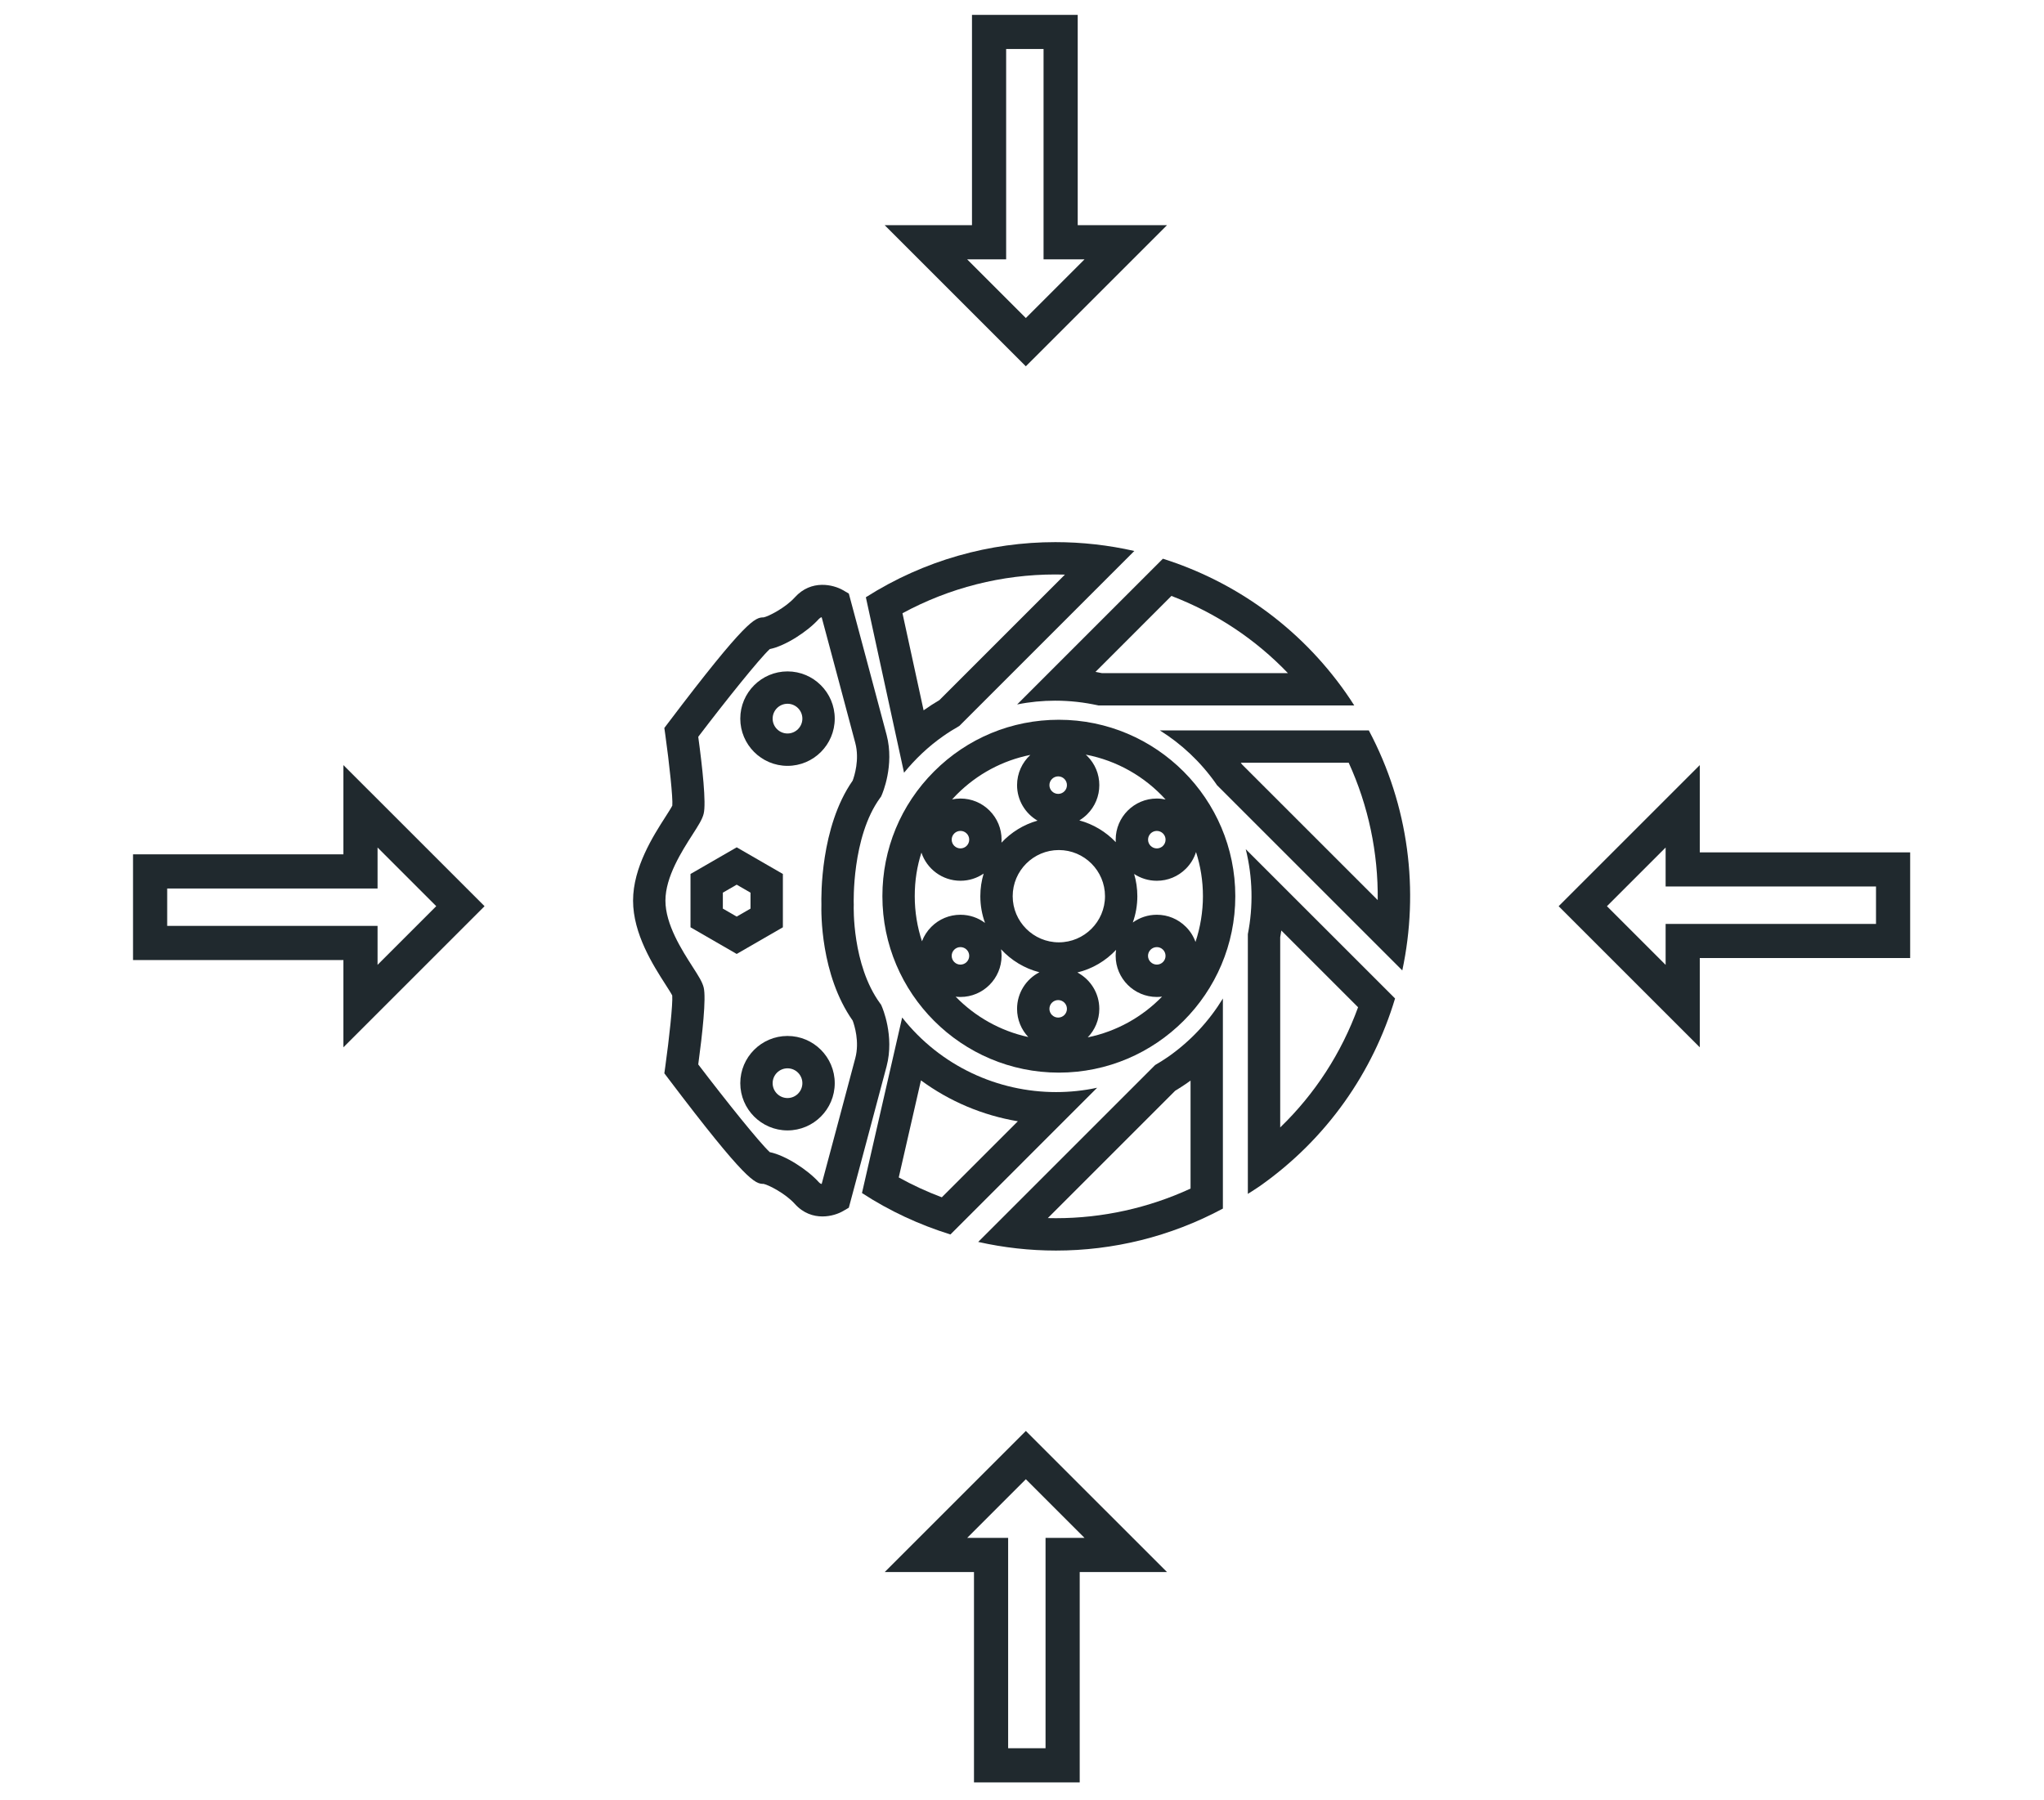 <?xml version="1.0" encoding="UTF-8"?>
<svg id="Calque_1" data-name="Calque 1" xmlns="http://www.w3.org/2000/svg" viewBox="0 0 2257.78 1988.3">
  <defs>
    <style>
      .cls-1 {
        fill: #20292e;
        stroke-width: 0px;
      }
    </style>
  </defs>
  <g>
    <path class="cls-1" d="m1169.59,795.2c-52.07,0-101.02,20.27-137.83,57.09-36.82,36.82-57.09,85.77-57.08,137.82.01,107.47,87.45,194.93,194.91,194.93s194.91-87.46,194.91-194.93-87.44-194.91-194.91-194.91Zm31.39,40.1c-.53-.52-1.08-1.06-1.65-1.58,34.65,6.59,65.36,24.42,88.16,49.56-3.12-.68-6.37-1.05-9.71-1.05-25.03,0-45.4,20.37-45.4,45.41,0,.94.03,1.88.09,2.8-10.81-11.37-24.66-19.83-40.24-24.05,3.15-1.9,6.09-4.2,8.76-6.85,8.58-8.59,13.3-19.99,13.3-32.13s-4.71-23.51-13.3-32.11Zm86.49,92.35c0,2.59-1,5.03-2.83,6.85-1.82,1.82-4.25,2.83-6.83,2.83h0c-5.33,0-9.68-4.34-9.68-9.67s4.34-9.66,9.66-9.66,9.69,4.33,9.69,9.66Zm-66.9,62.47c0,28.11-22.88,50.98-50.98,50.98s-50.98-22.87-50.98-50.97c0-28.11,22.88-50.99,50.98-50.99s50.98,22.87,50.98,50.98Zm-51.7-132.38c2.57,0,5.01,1.01,6.83,2.83,1.82,1.84,2.83,4.25,2.83,6.84v.02c0,2.59-1,5.01-2.83,6.83-1.82,1.82-4.26,2.83-6.81,2.83-5.36-.01-9.72-4.35-9.72-9.66s4.37-9.67,9.7-9.7Zm-111.84,19.83c22.51-22.51,50.56-37.45,81.1-43.54-9.02,8.31-14.68,20.21-14.69,33.4,0,16.7,9.09,31.33,22.59,39.21-15.45,4.36-29.15,12.91-39.82,24.35.08-1.1.12-2.22.12-3.35,0-12.13-4.73-23.53-13.31-32.12-8.57-8.57-19.97-13.29-32.09-13.29h-.02c-3.17,0-6.26.35-9.24.95,1.74-1.91,3.52-3.79,5.36-5.62Zm3.89,40.42h.01c2.58,0,5,1,6.82,2.84,1.83,1.81,2.83,4.23,2.83,6.82,0,5.34-4.33,9.67-9.67,9.67s-9.68-4.34-9.68-9.67,4.34-9.66,9.69-9.66Zm-32.13,105.92c-4.63,4.64-8.15,10.08-10.39,16.02-5.17-15.65-7.98-32.41-7.98-49.81s2.52-32.8,7.37-48.16c6,18.06,23.07,31.1,43.12,31.1,9.5,0,18.32-2.92,25.62-7.92-2.39,7.92-3.67,16.3-3.67,24.99,0,10.35,1.83,20.29,5.18,29.51-7.57-5.66-16.96-9.01-27.11-9.01h-.04c-12.13,0-23.52,4.72-32.1,13.29Zm22.44,32.11v-.02c0-2.56,1-4.99,2.83-6.8,1.82-1.82,4.25-2.83,6.84-2.83h.02c5.33,0,9.67,4.34,9.67,9.63s-4.33,9.7-9.67,9.7c-2.59,0-5.02-1-6.85-2.83-1.83-1.84-2.83-4.25-2.83-6.85Zm72.21,58.54c0,12.05,4.72,23.01,12.4,31.16-31.08-6.74-58.79-22.57-80.23-44.59,1.76.21,3.52.32,5.3.32,25.01,0,45.4-20.38,45.42-45.45,0-2.47-.21-4.9-.59-7.24,11.21,12.19,25.85,21.17,42.38,25.4-14.64,7.54-24.68,22.82-24.68,40.4Zm45.41,9.67c-5.34,0-9.67-4.34-9.67-9.67s4.34-9.67,9.68-9.67,9.67,4.34,9.67,9.67-4.36,9.67-9.69,9.67Zm32.66,21.85c7.9-8.16,12.77-19.3,12.77-31.52,0-17.38-9.82-32.54-24.22-40.16,16.66-4.04,31.43-12.91,42.78-25.03-.33,2.18-.5,4.42-.5,6.67.05,25.02,20.42,45.37,45.45,45.41,1.96,0,3.91-.13,5.82-.39-21.85,22.48-50.26,38.52-82.1,45.02Zm85.93-90.04c.01,2.58-1,5.01-2.82,6.82-1.82,1.82-4.25,2.83-6.82,2.83-5.34,0-9.71-4.36-9.72-9.65,0-5.33,4.36-9.67,9.73-9.67h.02c2.56,0,4.97.99,6.78,2.82,1.82,1.83,2.83,4.24,2.82,6.8v.06Zm33.68-114.7c4.95,15.37,7.63,31.77,7.63,48.77s-2.89,34.64-8.21,50.53c-2.24-6.22-5.83-11.94-10.65-16.73-8.57-8.57-19.94-13.29-32.02-13.29h-.08c-9.88,0-19.03,3.18-26.51,8.56,3.25-9.09,5.01-18.87,5.02-29.06,0-8.53-1.23-16.77-3.55-24.57,7.18,4.75,15.78,7.52,25.01,7.52h.04c12.12,0,23.5-4.71,32.08-13.28,5.25-5.25,9.06-11.55,11.22-18.44Z"/>
    <path class="cls-1" d="m1511.96,806.94h-230.85c23.75,14.85,44.99,34.58,62.11,58.93.34.46.58.96.91,1.43l204.83,204.82c18.75-87.84,7.36-181.8-36.99-265.19Zm-140.02,37.63c-.45-.65-.9-1.27-1.36-1.9h119.18c21.78,47.66,32.65,99.58,32.05,151.77l-149.88-149.87Z"/>
    <path class="cls-1" d="m1166.56,1206.54c-64.32,0-127.68-28.61-170.04-82.38l-44.39,193.91c30.5,19.93,63.47,35.11,97.71,45.77l162.06-162.1c-14.99,3.23-30.2,4.8-45.34,4.8Zm-126.23,116.25c-16.53-6.2-32.43-13.56-47.58-21.95l24.54-107.24c31.52,23.19,68.06,38.67,107.02,45.19l-83.98,83.99Z"/>
    <path class="cls-1" d="m1165.61,774.11c16.04,0,32.03,1.78,47.66,5.28h282.63c-3.06-4.77-6.16-9.52-9.46-14.2-51.3-72.95-123.01-122.96-201.93-147.92l-160.99,161.01c13.94-2.81,28.04-4.18,42.09-4.18Zm128.33-115.72c49.08,18.77,92.66,47.7,128.66,85.27h-205.53c-2.33-.48-4.67-.95-7.02-1.35l83.89-83.92Z"/>
    <path class="cls-1" d="m1041.75,813.33c5.83-4.11,11.83-7.84,17.9-11.29l193.31-193.32c-28.58-6.49-57.86-9.77-87.24-9.77-71.98,0-144.6,19.78-209.3,60.89l42.17,193.87c12.25-15.01,26.54-28.72,43.14-40.38Zm123.98-178.65c3.52,0,7.06.04,10.58.15l-138.63,138.63c-5.79,3.42-11.32,6.98-16.48,10.63-.33.21-.67.45-1,.69l-23.34-107.27c51.78-28.09,109.67-42.84,168.87-42.84Z"/>
    <path class="cls-1" d="m1378.36,1032.1v286.91c4.33-2.82,8.75-5.44,13.01-8.44,74.64-52.49,125.27-126.35,149.6-207.47l-164.93-164.92c7.71,31.04,8.37,63.09,2.31,93.91Zm35.75,3.35c.45-2.47.86-4.94,1.22-7.43l84.79,84.79c-18.44,50.7-47.65,95.7-86.02,132.79v-210.15Z"/>
    <path class="cls-1" d="m1290.65,1167.35c-4.78,3.36-9.73,6.36-14.68,9.29l-195.45,195.45c28.17,6.33,56.98,9.54,85.91,9.54,62.85,0,126.19-15.16,184.36-46.37v-232.09c-15.01,24.56-35.09,46.56-60.15,64.18Zm24.41,145.81c-46.47,21.46-97.43,32.71-148.62,32.71-3.02,0-6.03-.03-9.04-.11l140.72-140.72c4.15-2.51,8.64-5.32,13.09-8.46,1.3-.91,2.58-1.84,3.86-2.76v119.34Z"/>
    <path class="cls-1" d="m973.96,1111.71l-.77-1.74-1.11-1.52c-31.05-42.7-29.09-107.01-29.05-108.25l.03-.7-.03-.69c-.03-.73-2.36-74.02,29.05-117.2l1.11-1.53.77-1.72c.59-1.3,14.26-32.68,5.39-66.39-7.38-28.06-39.85-149.1-39.85-149.1l-1.91-7.1-6.35-3.69c-10.46-6.11-35.06-12.33-53.29,7.9-10.37,11.53-29.14,21.07-34.47,22.11-9.33.04-18.93,2.28-105.18,116.27l-4.48,5.92,1.04,7.34c4.43,31.7,8.57,70.5,7.76,78.42-1.1,2.33-4.69,7.92-7.61,12.48-13.37,20.85-35.74,55.73-35.74,92.52s22.38,71.69,35.76,92.54c2.84,4.43,6.32,9.85,7.51,12.26.74,9.31-3.33,47.42-7.69,78.62l-1.03,7.34,4.48,5.92c86.25,114.01,95.85,116.23,105.17,116.26,5.33,1.05,24.11,10.58,34.48,22.12,9.4,10.45,20.51,13.84,30.49,13.84,9.35,0,17.73-2.98,22.79-5.94l6.35-3.7,1.91-7.09s32.48-121.06,39.82-149.09c8.9-33.73-4.77-65.1-5.36-66.4Zm-29.2,57.3c-6.07,23.14-29.27,109.69-37.15,139.07-1.15-.28-2.18-.91-3.07-1.9-12.51-13.91-37.07-29.81-54.25-33.27-11.23-10.39-47.7-55.77-79.01-96.91,4.58-33.8,8.9-73.3,6-85.01-1.56-6.22-5.55-12.45-12.16-22.74-11.99-18.7-30.1-46.93-30.1-73.24s18.11-54.54,30.09-73.23c6.38-9.95,10.6-16.53,12.15-22.75,2.93-11.68-1.39-51.19-5.98-85.01,31.31-41.14,67.77-86.54,79-96.91,17.18-3.45,41.75-19.37,54.24-33.27.91-.99,1.94-1.63,3.09-1.92,7.88,29.39,31.09,115.95,37.18,139.12,4.79,18.18-1.07,36.36-2.94,41.39-35.82,51.19-34.78,128.3-34.53,136.98-.25,8.27-1.18,77.34,34.55,128.17,1.87,5.06,7.72,23.17,2.9,41.41Z"/>
    <path class="cls-1" d="m869.88,1144.54c-28.77,0-52.17,23.41-52.17,52.16s23.39,52.19,52.17,52.19,52.16-23.4,52.16-52.19-23.4-52.16-52.16-52.16Zm0,68.59c-9.05,0-16.43-7.36-16.43-16.43s7.37-16.41,16.43-16.41,16.41,7.36,16.41,16.41-7.37,16.43-16.41,16.43Z"/>
    <path class="cls-1" d="m869.88,846.12c28.76,0,52.16-23.39,52.16-52.18s-23.4-52.17-52.16-52.17-52.17,23.41-52.17,52.17,23.39,52.18,52.17,52.18Zm0-68.6c9.05,0,16.41,7.37,16.41,16.42s-7.37,16.43-16.41,16.43-16.43-7.36-16.43-16.43,7.37-16.42,16.43-16.42Z"/>
    <path class="cls-1" d="m864.76,965.58l-51.02-29.45-51.02,29.45v58.9l51.02,29.45,51.02-29.45v-58.9Zm-35.75,38.26l-15.28,8.83-15.28-8.83v-17.62l15.28-8.82,15.28,8.82v17.62Z"/>
  </g>
  <g>
    <g>
      <path class="cls-1" d="m1133.13,404.69l-155.9-155.9h96.41V16.41h116.79v232.38h98.62l-155.92,155.9Zm-64.82-118.16l64.82,64.82,64.82-64.82h-45.25V54.13h-41.32v232.4h-43.07Z"/>
      <path class="cls-1" d="m1192.63,1969.2h-116.78v-232.38h-98.62l155.92-155.9,155.91,155.9h-96.42v232.38Zm-79.05-37.73h41.32v-232.4h43.06l-64.82-64.82-64.81,64.82h45.25v232.4Z"/>
    </g>
    <g>
      <path class="cls-1" d="m1877.56,1157.06l-155.9-155.89,155.9-155.9v96.41h232.39v116.79h-232.39v98.59Zm-102.55-155.89l64.82,64.82v-45.25h232.39v-41.32h-232.39v-43.07l-64.82,64.82Z"/>
      <path class="cls-1" d="m379.32,1157.06v-96.4h-232.38v-116.78h232.38v-98.61l155.91,155.9-155.91,155.89Zm-194.65-134.14h232.38v43.06l64.82-64.82-64.82-64.82v45.26h-232.38v41.31Z"/>
    </g>
  </g>
</svg>